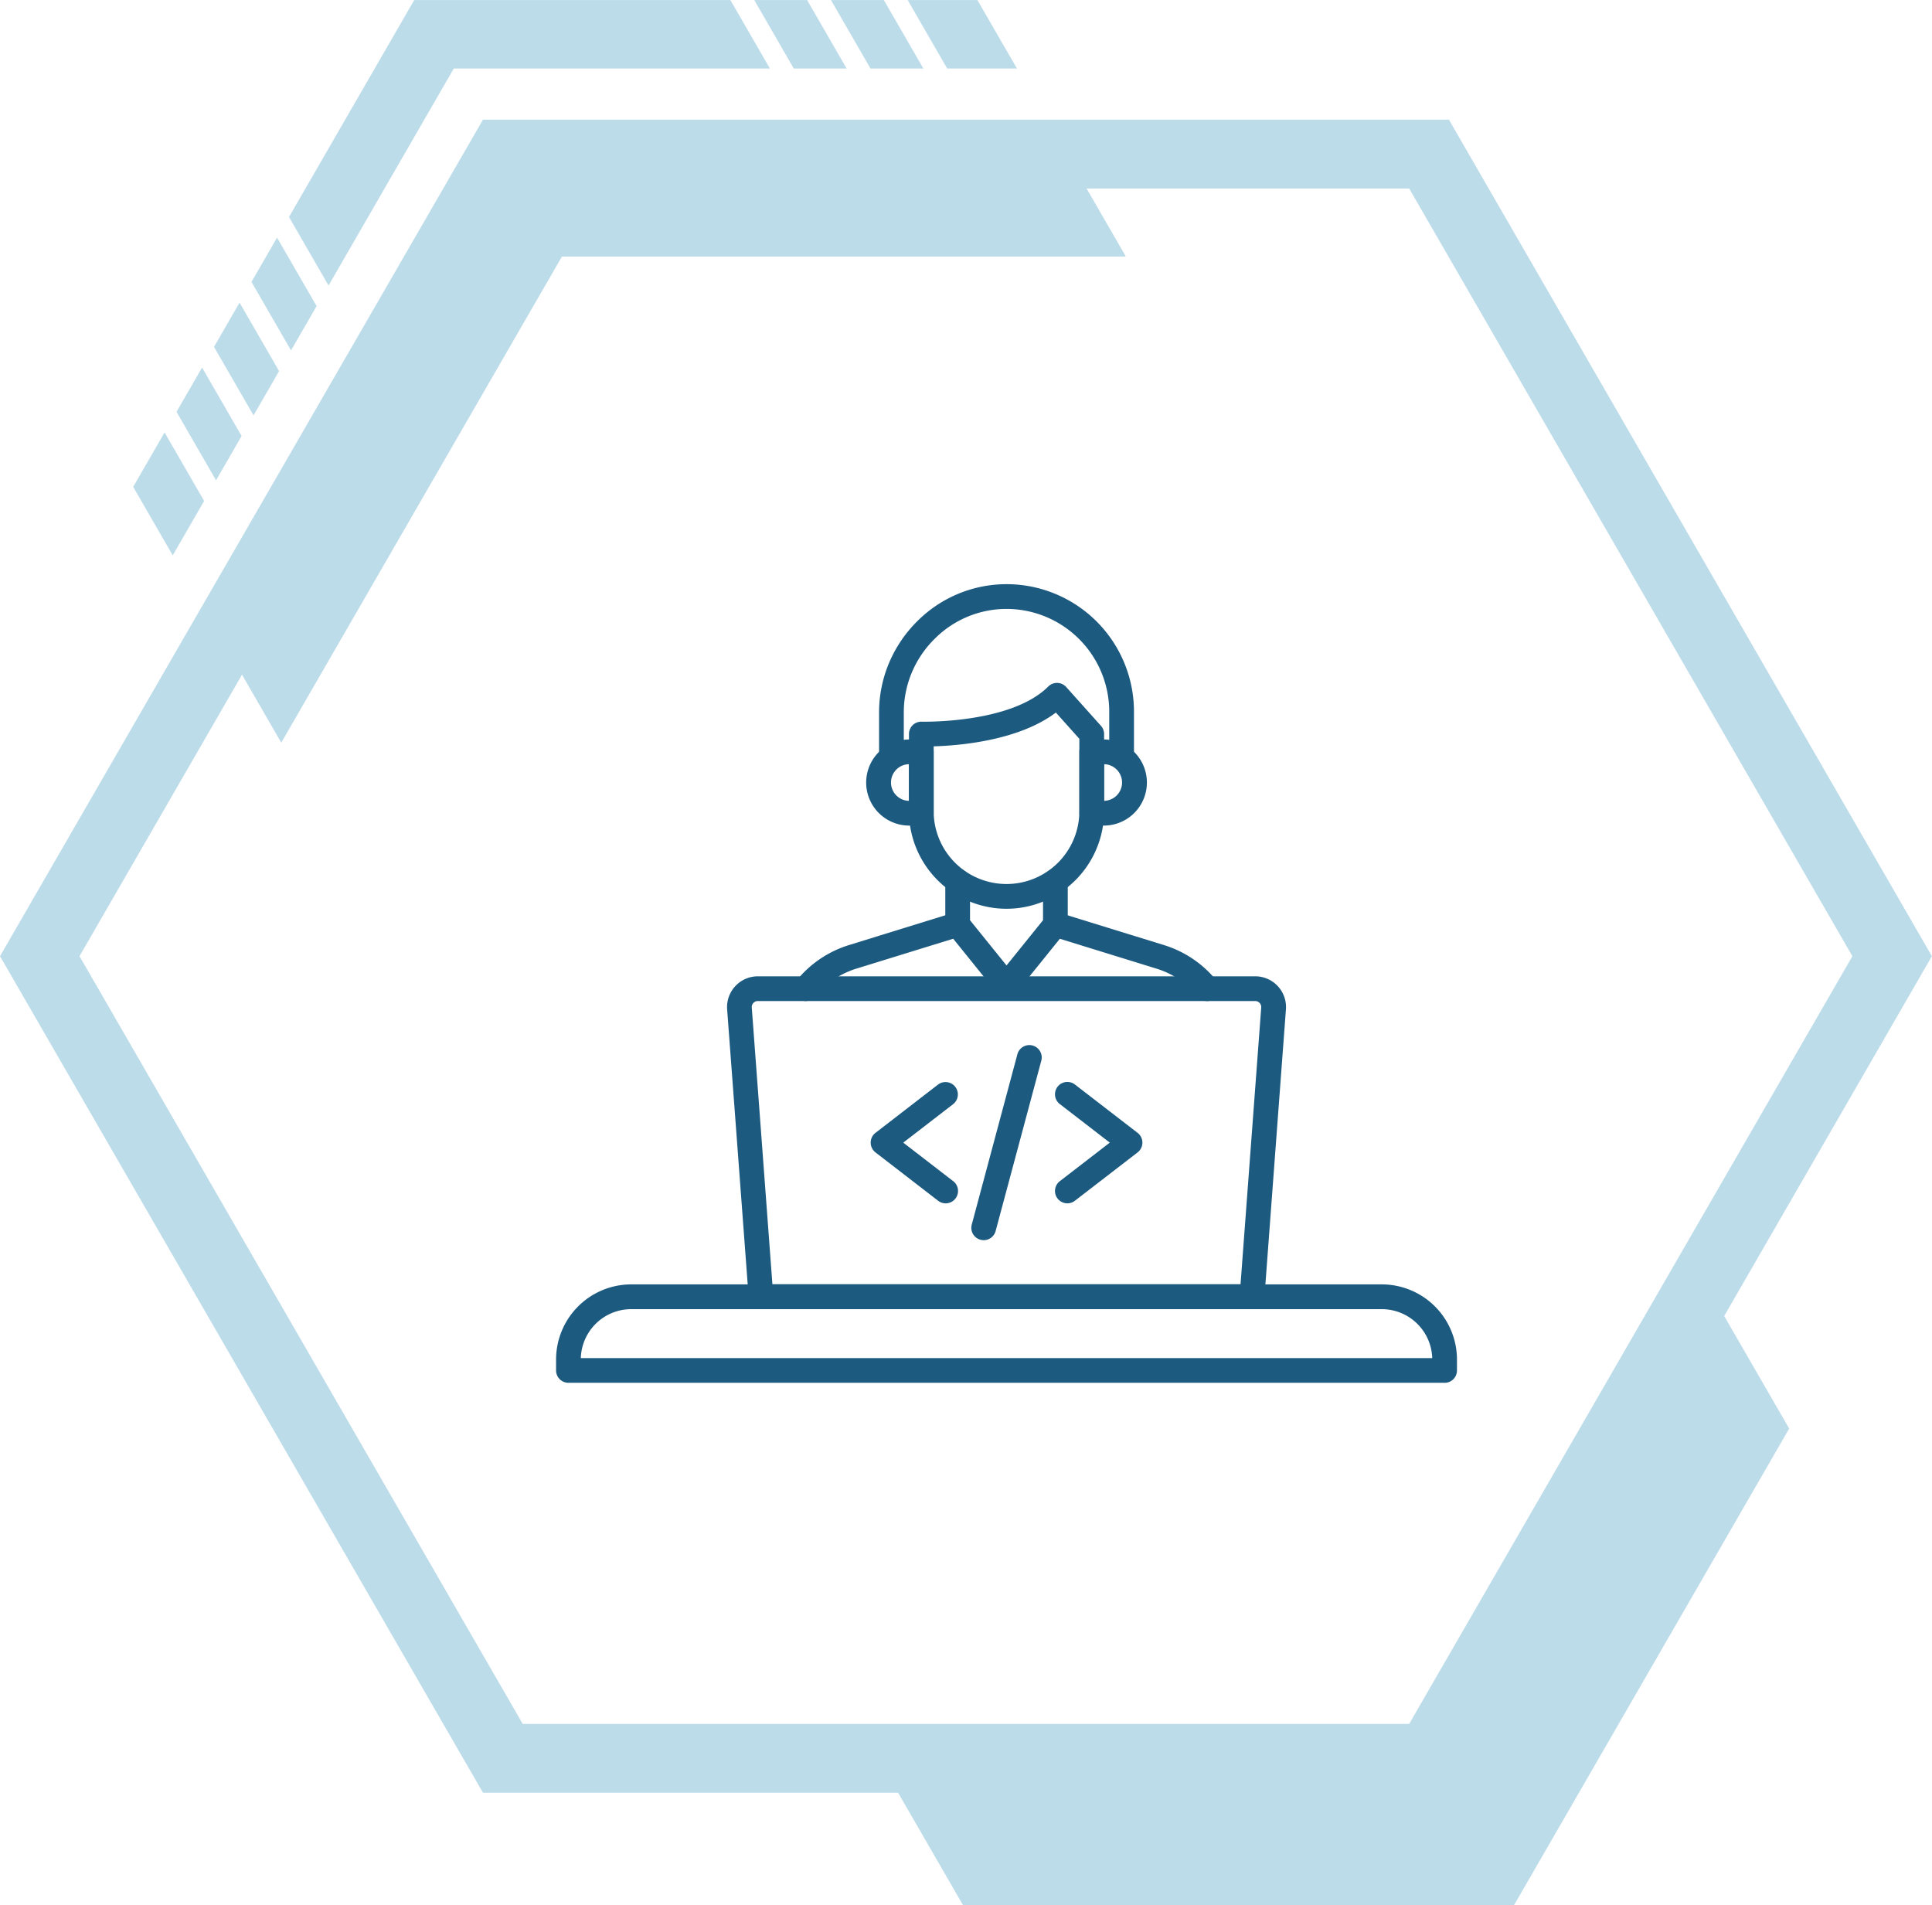 <svg xmlns="http://www.w3.org/2000/svg" xmlns:xlink="http://www.w3.org/1999/xlink" width="271.5" height="267.75" viewBox="0 0 271.5 267.75">
  <defs>
    <clipPath id="clip-path">
      <path id="Path_113" data-name="Path 113" d="M68.555,104h271.5V355.734H68.555Zm0,0"/>
    </clipPath>
    <clipPath id="clip-path-2">
      <path id="Path_119" data-name="Path 119" d="M109,87.984h68V129H109Zm0,0"/>
    </clipPath>
    <clipPath id="clip-path-3">
      <path id="Path_121" data-name="Path 121" d="M174,87.984h14V98H174Zm0,0"/>
    </clipPath>
    <clipPath id="clip-path-4">
      <path id="Path_123" data-name="Path 123" d="M185,87.984h14V98H185Zm0,0"/>
    </clipPath>
    <clipPath id="clip-path-5">
      <path id="Path_125" data-name="Path 125" d="M196,87.984h16V98H196Zm0,0"/>
    </clipPath>
    <clipPath id="clip-path-6">
      <path id="Path_129" data-name="Path 129" d="M192,170.074h36V197H192Zm0,0"/>
    </clipPath>
    <clipPath id="clip-path-7">
      <path id="Path_139" data-name="Path 139" d="M146.7,268.461H273.3V282.3H146.7Zm0,0"/>
    </clipPath>
  </defs>
  <g id="Software" transform="translate(-1576 -206)">
    <g id="Group_34" data-name="Group 34" transform="translate(1507.445 118.016)" clip-path="url(#clip-path)">
      <path id="Path_112" data-name="Path 112" d="M340.039,222.352,272.168,104.8H136.426L68.555,222.352l67.871,117.554h58.336l9.14,15.828h77.4l38.683-67-9.132-15.82Zm-260.312,0,22.836-39.559,5.515,9.555,39.442-68.309h79.2v-.094l-5.469-9.472h45.332l62.285,107.882L266.582,330.234H142.012Zm0,0" fill="#bddcea"/>
    </g>
    <path id="Path_114" data-name="Path 114" d="M97.242,158.379l-5.559-9.625L87.27,156.4l5.559,9.625Zm0,0" transform="translate(1507.445 118.016)" fill="#bddcea"/>
    <path id="Path_115" data-name="Path 115" d="M102.508,149.258l-5.555-9.625-3.594,6.222,5.555,9.625Zm0,0" transform="translate(1507.445 118.016)" fill="#bddcea"/>
    <path id="Path_116" data-name="Path 116" d="M107.777,140.133l-5.558-9.625-3.59,6.222,5.555,9.625Zm0,0" transform="translate(1507.445 118.016)" fill="#bddcea"/>
    <path id="Path_117" data-name="Path 117" d="M113.047,131l-5.559-9.625-3.593,6.226,5.558,9.625Zm0,0" transform="translate(1507.445 118.016)" fill="#bddcea"/>
    <g id="Group_35" data-name="Group 35" transform="translate(1507.445 118.016)" clip-path="url(#clip-path-2)">
      <path id="Path_118" data-name="Path 118" d="M132.324,97.613H176.75l-5.559-9.625H126.766l-17.6,30.492,5.559,9.625Zm0,0" fill="#bddcea"/>
    </g>
    <g id="Group_36" data-name="Group 36" transform="translate(1507.445 118.016)" clip-path="url(#clip-path-3)">
      <path id="Path_120" data-name="Path 120" d="M187.531,97.613l-5.554-9.625h-7.43l5.555,9.625Zm0,0" fill="#bddcea"/>
    </g>
    <g id="Group_37" data-name="Group 37" transform="translate(1507.445 118.016)" clip-path="url(#clip-path-4)">
      <path id="Path_122" data-name="Path 122" d="M198.313,97.613l-5.555-9.625h-7.43l5.555,9.625Zm0,0" fill="#bddcea"/>
    </g>
    <g id="Group_38" data-name="Group 38" transform="translate(1507.445 118.016)" clip-path="url(#clip-path-5)">
      <path id="Path_124" data-name="Path 124" d="M211.465,97.613l-5.559-9.625h-9.8l5.555,9.625Zm0,0" fill="#bddcea"/>
    </g>
    <path id="Path_126" data-name="Path 126" d="M177.1,268.449h65.786l2.906-38.883a.845.845,0,0,0-.848-.91h-69.9a.841.841,0,0,0-.621.27.831.831,0,0,0-.223.64Zm67.4,3.473H175.5a1.735,1.735,0,0,1-1.734-1.606l-3.028-40.492a4.328,4.328,0,0,1,4.313-4.644h69.9a4.322,4.322,0,0,1,4.313,4.644l-3.024,40.492a1.738,1.738,0,0,1-1.734,1.606" transform="translate(1507.445 118.016)" fill="#1d5a80"/>
    <path id="Path_127" data-name="Path 127" d="M210,228.156a1.727,1.727,0,0,1-1.352-.644L201.781,219a1.735,1.735,0,0,1-.386-1.09v-6.1a1.738,1.738,0,0,1,3.476,0V217.3L210,223.652l5.129-6.355v-5.484a1.738,1.738,0,0,1,3.476,0v6.1a1.735,1.735,0,0,1-.386,1.09l-6.867,8.512a1.733,1.733,0,0,1-1.352.644" transform="translate(1507.445 118.016)" fill="#1d5a80"/>
    <g id="Group_39" data-name="Group 39" transform="translate(1507.445 118.016)" clip-path="url(#clip-path-6)">
      <path id="Path_128" data-name="Path 128" d="M226.172,196.035a1.736,1.736,0,0,1-1.738-1.734v-6.317a14.458,14.458,0,0,0-14.379-14.433H210a14.25,14.25,0,0,0-10.117,4.222,14.507,14.507,0,0,0-4.32,10.336V194.3a1.737,1.737,0,0,1-3.473,0v-6.192a17.883,17.883,0,0,1,1.433-7.039,18.177,18.177,0,0,1,3.907-5.761A17.722,17.722,0,0,1,210,170.074h.066a17.911,17.911,0,0,1,17.844,17.91V194.3a1.736,1.736,0,0,1-1.738,1.734" fill="#1d5a80"/>
    </g>
    <path id="Path_130" data-name="Path 130" d="M199.762,192.863v9.11a10.236,10.236,0,1,0,20.472,0V191.8l-3.3-3.684C211.707,192.066,203.4,192.758,199.762,192.863ZM210,215.688a13.728,13.728,0,0,1-13.711-13.715V191.137a1.735,1.735,0,0,1,1.789-1.739c.125,0,12.547.3,17.785-4.941a1.739,1.739,0,0,1,2.524.07l4.879,5.45a1.715,1.715,0,0,1,.445,1.16v10.836A13.73,13.73,0,0,1,210,215.688" transform="translate(1507.445 118.016)" fill="#1d5a80"/>
    <path id="Path_131" data-name="Path 131" d="M196.289,195.371a2.575,2.575,0,0,0,0,5.149ZM198.027,204h-1.7a6.05,6.05,0,1,1,0-12.1h1.7a1.737,1.737,0,0,1,1.735,1.738v8.625A1.737,1.737,0,0,1,198.027,204" transform="translate(1507.445 118.016)" fill="#1d5a80"/>
    <path id="Path_132" data-name="Path 132" d="M223.711,195.371v5.149a2.575,2.575,0,0,0,0-5.149ZM223.676,204h-1.7a1.737,1.737,0,0,1-1.739-1.738v-8.625a1.737,1.737,0,0,1,1.739-1.738h1.7a6.05,6.05,0,1,1,0,12.1" transform="translate(1507.445 118.016)" fill="#1d5a80"/>
    <path id="Path_133" data-name="Path 133" d="M181.8,228.656a1.738,1.738,0,0,1-1.352-2.828,15.294,15.294,0,0,1,7.426-5.043l14.809-4.578a1.738,1.738,0,1,1,1.019,3.324l-.058.016L188.9,224.1a11.849,11.849,0,0,0-5.746,3.9,1.736,1.736,0,0,1-1.355.648" transform="translate(1507.445 118.016)" fill="#1d5a80"/>
    <path id="Path_134" data-name="Path 134" d="M238.2,228.656a1.736,1.736,0,0,1-1.355-.648,11.841,11.841,0,0,0-5.75-3.9l-14.8-4.574a1.738,1.738,0,1,1,1.019-3.324l.055.02,14.75,4.558a15.3,15.3,0,0,1,7.43,5.043,1.738,1.738,0,0,1-1.352,2.828" transform="translate(1507.445 118.016)" fill="#1d5a80"/>
    <path id="Path_135" data-name="Path 135" d="M201.449,257.082a1.722,1.722,0,0,1-1.062-.363l-8.8-6.793a1.736,1.736,0,0,1,0-2.75l8.8-6.793a1.738,1.738,0,0,1,2.125,2.75l-7.024,5.418,7.024,5.418a1.739,1.739,0,0,1,.312,2.437,1.721,1.721,0,0,1-1.375.676" transform="translate(1507.445 118.016)" fill="#1d5a80"/>
    <path id="Path_136" data-name="Path 136" d="M218.551,257.082a1.737,1.737,0,0,1-1.063-3.113l7.024-5.418-7.024-5.418a1.736,1.736,0,1,1,2.121-2.75l8.809,6.793a1.736,1.736,0,0,1,0,2.75l-8.809,6.793a1.711,1.711,0,0,1-1.058.363" transform="translate(1507.445 118.016)" fill="#1d5a80"/>
    <path id="Path_137" data-name="Path 137" d="M206.793,262.258a1.775,1.775,0,0,1-.449-.059,1.736,1.736,0,0,1-1.231-2.129l6.414-23.937a1.739,1.739,0,1,1,3.36.9l-6.418,23.938a1.737,1.737,0,0,1-1.676,1.289" transform="translate(1507.445 118.016)" fill="#1d5a80"/>
    <g id="Group_40" data-name="Group 40" transform="translate(1507.445 118.016)" clip-path="url(#clip-path-7)">
      <path id="Path_138" data-name="Path 138" d="M150.176,278.828H269.824a7.1,7.1,0,0,0-7.082-6.875H157.258A7.091,7.091,0,0,0,150.176,278.828ZM271.563,282.3H148.434a1.737,1.737,0,0,1-1.735-1.739v-1.531a10.57,10.57,0,0,1,10.559-10.558H262.742A10.57,10.57,0,0,1,273.3,279.035v1.531a1.738,1.738,0,0,1-1.738,1.739" fill="#1d5a80"/>
    </g>
  </g>
</svg>
